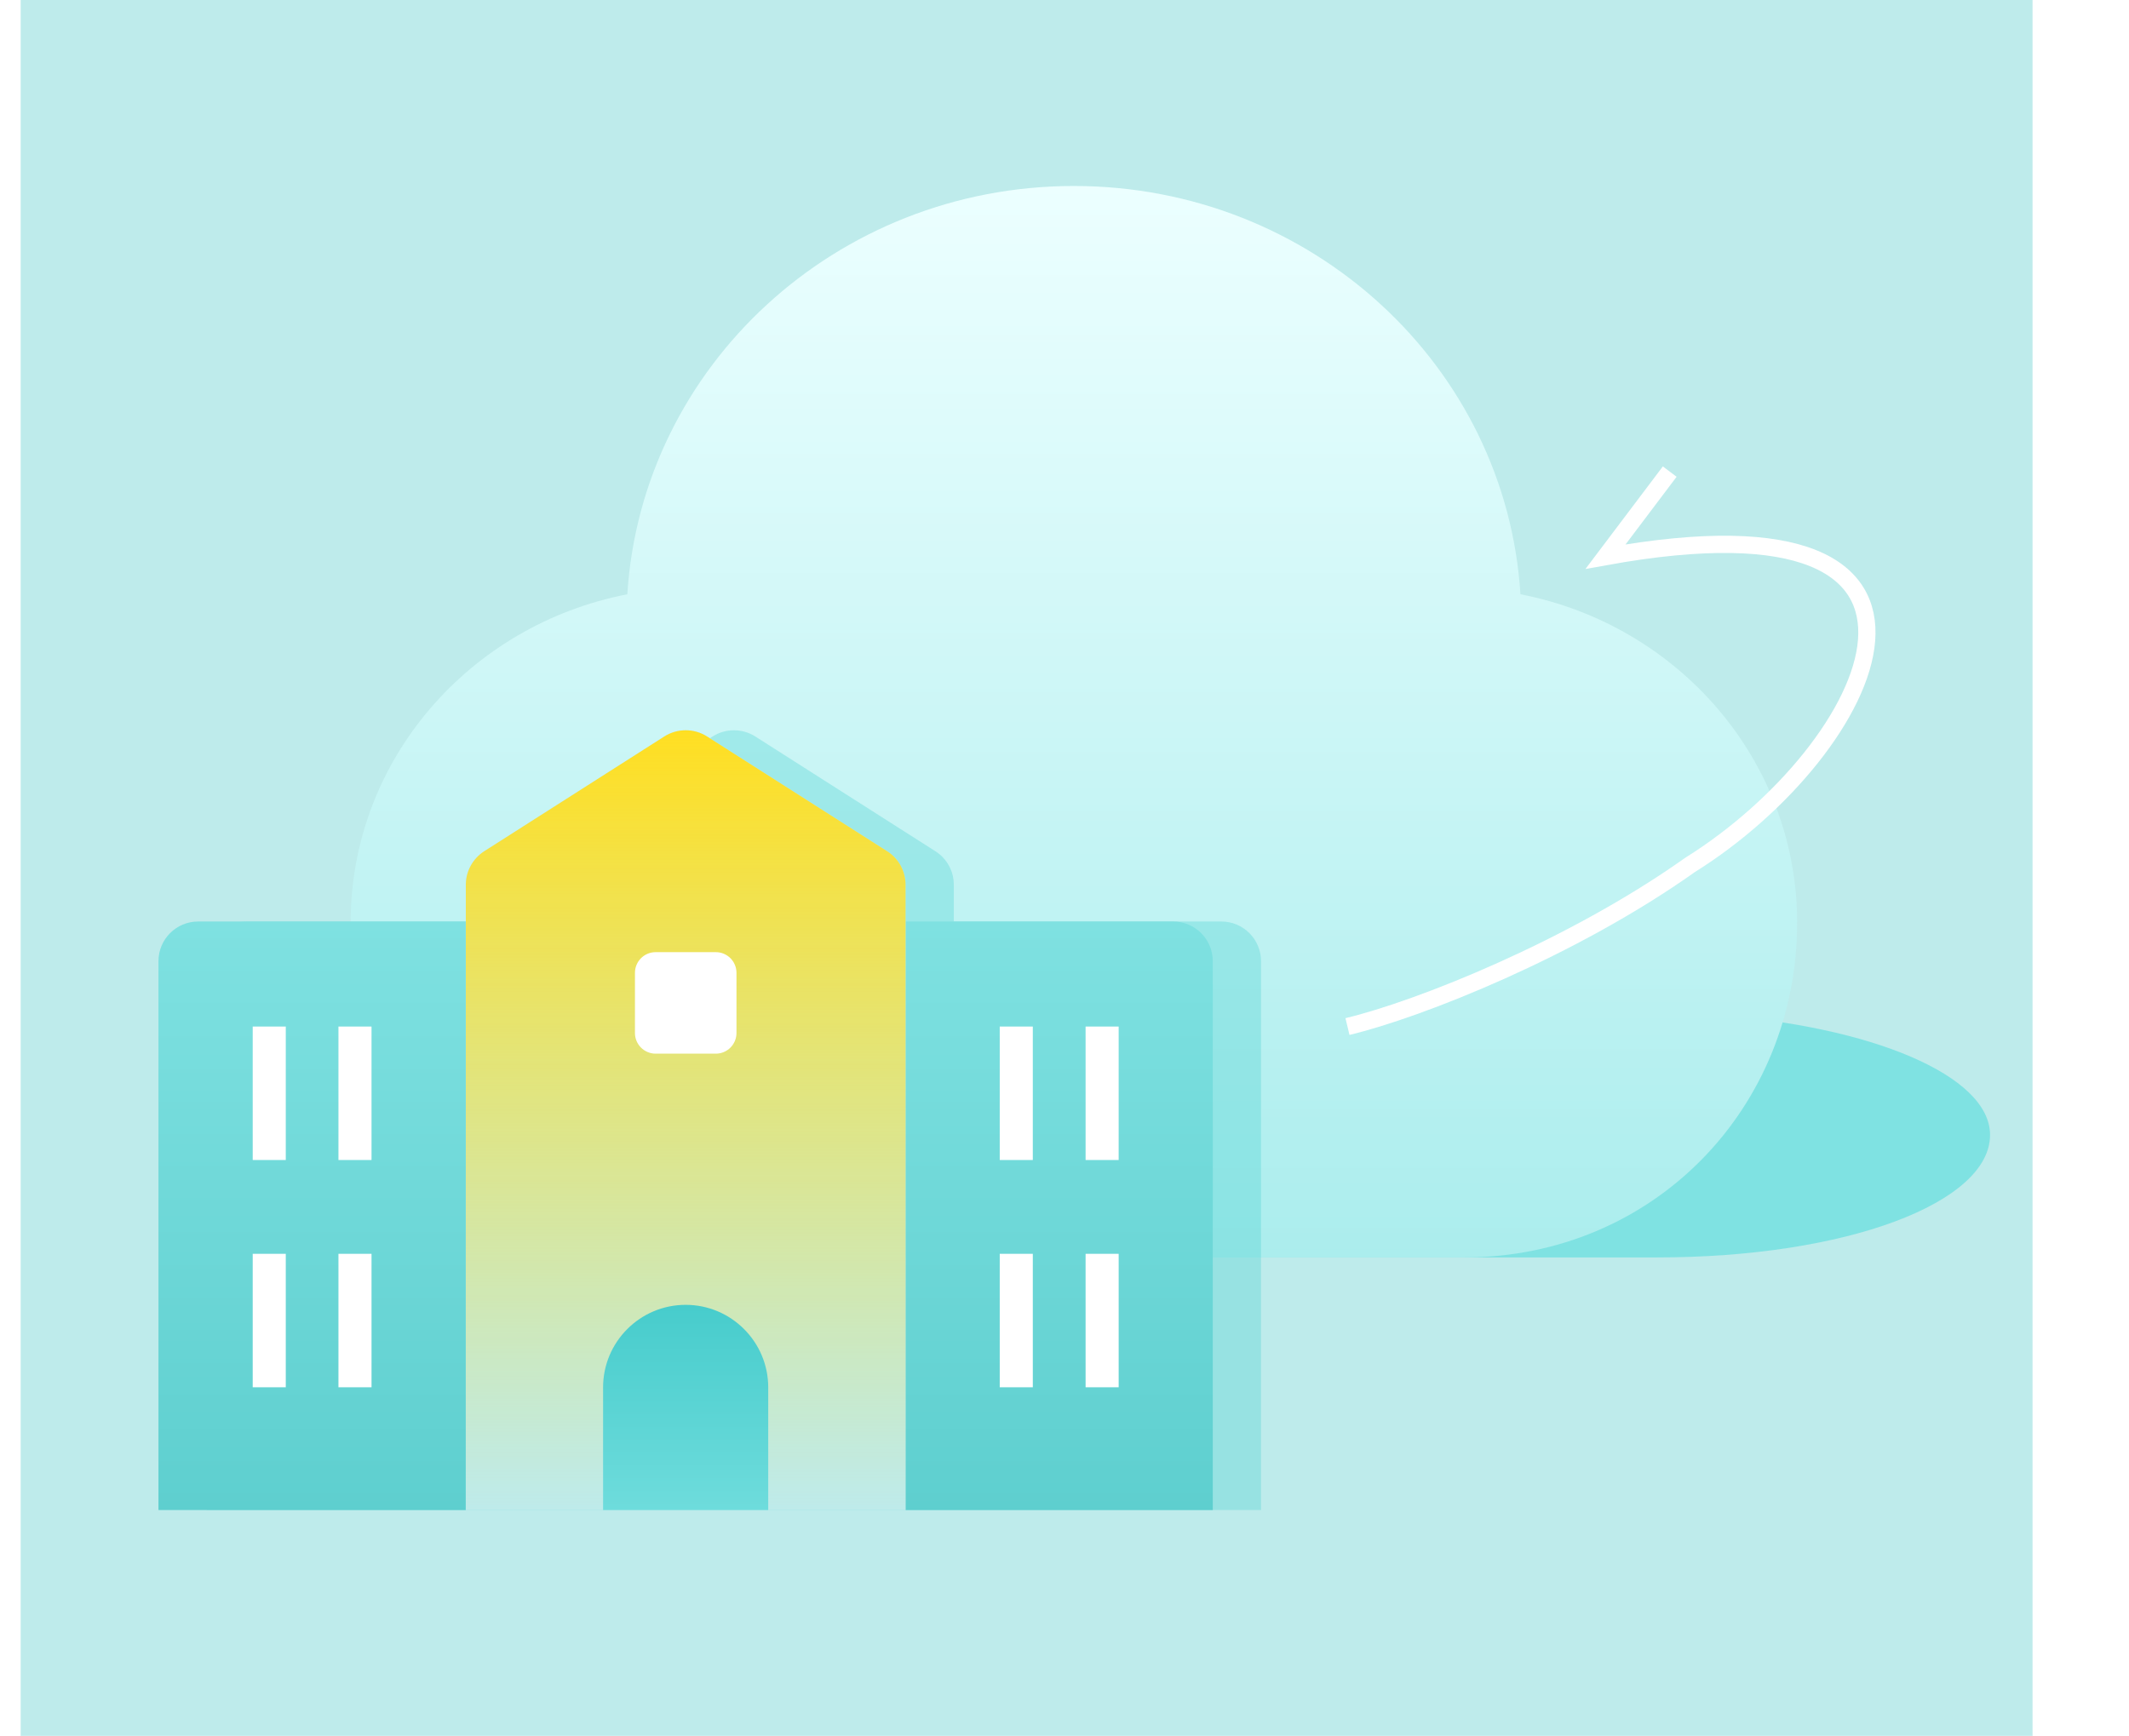 <svg width="309" height="252" viewBox="0 0 309 252" fill="none" xmlns="http://www.w3.org/2000/svg">
<rect width="292" height="252" transform="translate(3)" fill="#BEEBEB"/>
<g filter="url(#filter0_f_7691_92669)">
<path d="M240.471 182.546C268.089 182.546 288.834 174.576 288.834 164.759C288.834 156.136 271.589 148.936 248.675 147.309C246.592 135.197 218.395 125.615 183.862 125.615C149.33 125.615 121.133 135.212 119.05 147.309C96.135 148.936 78.891 156.128 78.891 164.759C78.891 174.592 99.636 182.546 127.253 182.546H240.471Z" fill="#7FE2E2"/>
</g>
<path d="M212.471 182.546C240.089 182.546 260.834 160.77 260.834 133.947C260.834 110.389 243.589 90.717 220.675 86.272C218.592 53.178 190.395 27 155.862 27C121.33 27 93.133 53.221 91.049 86.272C68.135 90.717 50.891 110.367 50.891 133.947C50.891 160.813 71.636 182.546 99.253 182.546H212.471Z" fill="url(#paint0_linear_7691_92669)"/>
<g filter="url(#filter1_f_7691_92669)">
<path fill-rule="evenodd" clip-rule="evenodd" d="M138.43 219.219H74.609V128.451C74.609 126.483 75.617 124.659 77.265 123.587L103.425 106.915C105.313 105.715 107.729 105.715 109.617 106.915L135.777 123.587C137.441 124.643 138.433 126.483 138.433 128.451V133.779H177.262C180.446 133.779 183.022 136.355 183.022 139.539V219.219H138.43V219.219ZM35.76 133.778H74.592V219.218H30V139.538C30 136.354 32.576 133.778 35.76 133.778Z" fill="#3CCDCD" fill-opacity="0.3"/>
</g>
<path d="M28.76 133.778H67.592V219.218H23V139.538C23 136.354 25.576 133.778 28.76 133.778Z" fill="url(#paint1_linear_7691_92669)"/>
<path d="M131.43 133.779H170.262C173.446 133.779 176.022 136.355 176.022 139.539V219.219H131.43V133.779Z" fill="url(#paint2_linear_7691_92669)"/>
<path d="M131.433 219.219H67.609V128.451C67.609 126.483 68.617 124.659 70.265 123.587L96.425 106.915C98.313 105.715 100.729 105.715 102.617 106.915L128.777 123.587C130.441 124.643 131.433 126.483 131.433 128.451V219.203V219.219Z" fill="#BEEBEB"/>
<path d="M131.433 219.219H67.609V128.451C67.609 126.483 68.617 124.659 70.265 123.587L96.425 106.915C98.313 105.715 100.729 105.715 102.617 106.915L128.777 123.587C130.441 124.643 131.433 126.483 131.433 128.451V219.203V219.219Z" fill="url(#paint3_linear_7691_92669)"/>
<path d="M99.515 189.427C106.123 189.427 111.499 194.803 111.499 201.411V219.219H87.531V201.411C87.531 194.803 92.907 189.427 99.515 189.427Z" fill="url(#paint4_linear_7691_92669)"/>
<path d="M103.892 138.227H95.156C93.499 138.227 92.156 139.57 92.156 141.227V149.963C92.156 151.619 93.499 152.963 95.156 152.963H103.892C105.549 152.963 106.892 151.619 106.892 149.963V141.227C106.892 139.57 105.549 138.227 103.892 138.227Z" fill="white"/>
<path d="M39.078 168.402V149.026" stroke="white" stroke-width="4.8" stroke-miterlimit="10"/>
<path d="M39.078 201.395V182.019" stroke="white" stroke-width="4.8" stroke-miterlimit="10"/>
<path d="M51.523 168.402V149.026" stroke="white" stroke-width="4.8" stroke-miterlimit="10"/>
<path d="M51.523 201.395V182.019" stroke="white" stroke-width="4.8" stroke-miterlimit="10"/>
<path d="M147.5 168.402V149.026" stroke="white" stroke-width="4.8" stroke-miterlimit="10"/>
<path d="M147.5 201.395V182.019" stroke="white" stroke-width="4.8" stroke-miterlimit="10"/>
<path d="M159.961 168.402V149.026" stroke="white" stroke-width="4.8" stroke-miterlimit="10"/>
<path d="M159.961 201.395V182.019" stroke="white" stroke-width="4.8" stroke-miterlimit="10"/>
<path d="M195.57 149.026C205.939 146.544 228.174 137.713 245.298 125.559C272.119 108.81 290.872 70.323 233.031 80.805L242.342 68.464" stroke="white" stroke-width="2.5"/>
<defs>
<filter id="filter0_f_7691_92669" x="58.891" y="105.615" width="249.945" height="96.931" filterUnits="userSpaceOnUse" color-interpolation-filters="sRGB">
<feFlood flood-opacity="0" result="BackgroundImageFix"/>
<feBlend mode="normal" in="SourceGraphic" in2="BackgroundImageFix" result="shape"/>
<feGaussianBlur stdDeviation="10" result="effect1_foregroundBlur_7691_92669"/>
</filter>
<filter id="filter1_f_7691_92669" x="0" y="76.015" width="213.023" height="173.204" filterUnits="userSpaceOnUse" color-interpolation-filters="sRGB">
<feFlood flood-opacity="0" result="BackgroundImageFix"/>
<feBlend mode="normal" in="SourceGraphic" in2="BackgroundImageFix" result="shape"/>
<feGaussianBlur stdDeviation="15" result="effect1_foregroundBlur_7691_92669"/>
</filter>
<linearGradient id="paint0_linear_7691_92669" x1="155.862" y1="27" x2="155.862" y2="182.546" gradientUnits="userSpaceOnUse">
<stop stop-color="#ECFFFF"/>
<stop offset="1" stop-color="#ABEDED"/>
</linearGradient>
<linearGradient id="paint1_linear_7691_92669" x1="45.296" y1="133.778" x2="45.296" y2="219.218" gradientUnits="userSpaceOnUse">
<stop stop-color="#7FE1E1"/>
<stop offset="1" stop-color="#5ECFCF"/>
</linearGradient>
<linearGradient id="paint2_linear_7691_92669" x1="153.726" y1="133.779" x2="153.726" y2="219.219" gradientUnits="userSpaceOnUse">
<stop stop-color="#7FE1E1"/>
<stop offset="1" stop-color="#5ECFCF"/>
</linearGradient>
<linearGradient id="paint3_linear_7691_92669" x1="99.521" y1="106.015" x2="99.521" y2="219.219" gradientUnits="userSpaceOnUse">
<stop stop-color="#FFDF22"/>
<stop offset="1" stop-color="#FFDF22" stop-opacity="0"/>
</linearGradient>
<linearGradient id="paint4_linear_7691_92669" x1="99.515" y1="189.427" x2="99.515" y2="219.219" gradientUnits="userSpaceOnUse">
<stop stop-color="#47CCCC"/>
<stop offset="1" stop-color="#6EDCDC"/>
</linearGradient>
</defs>
</svg>
